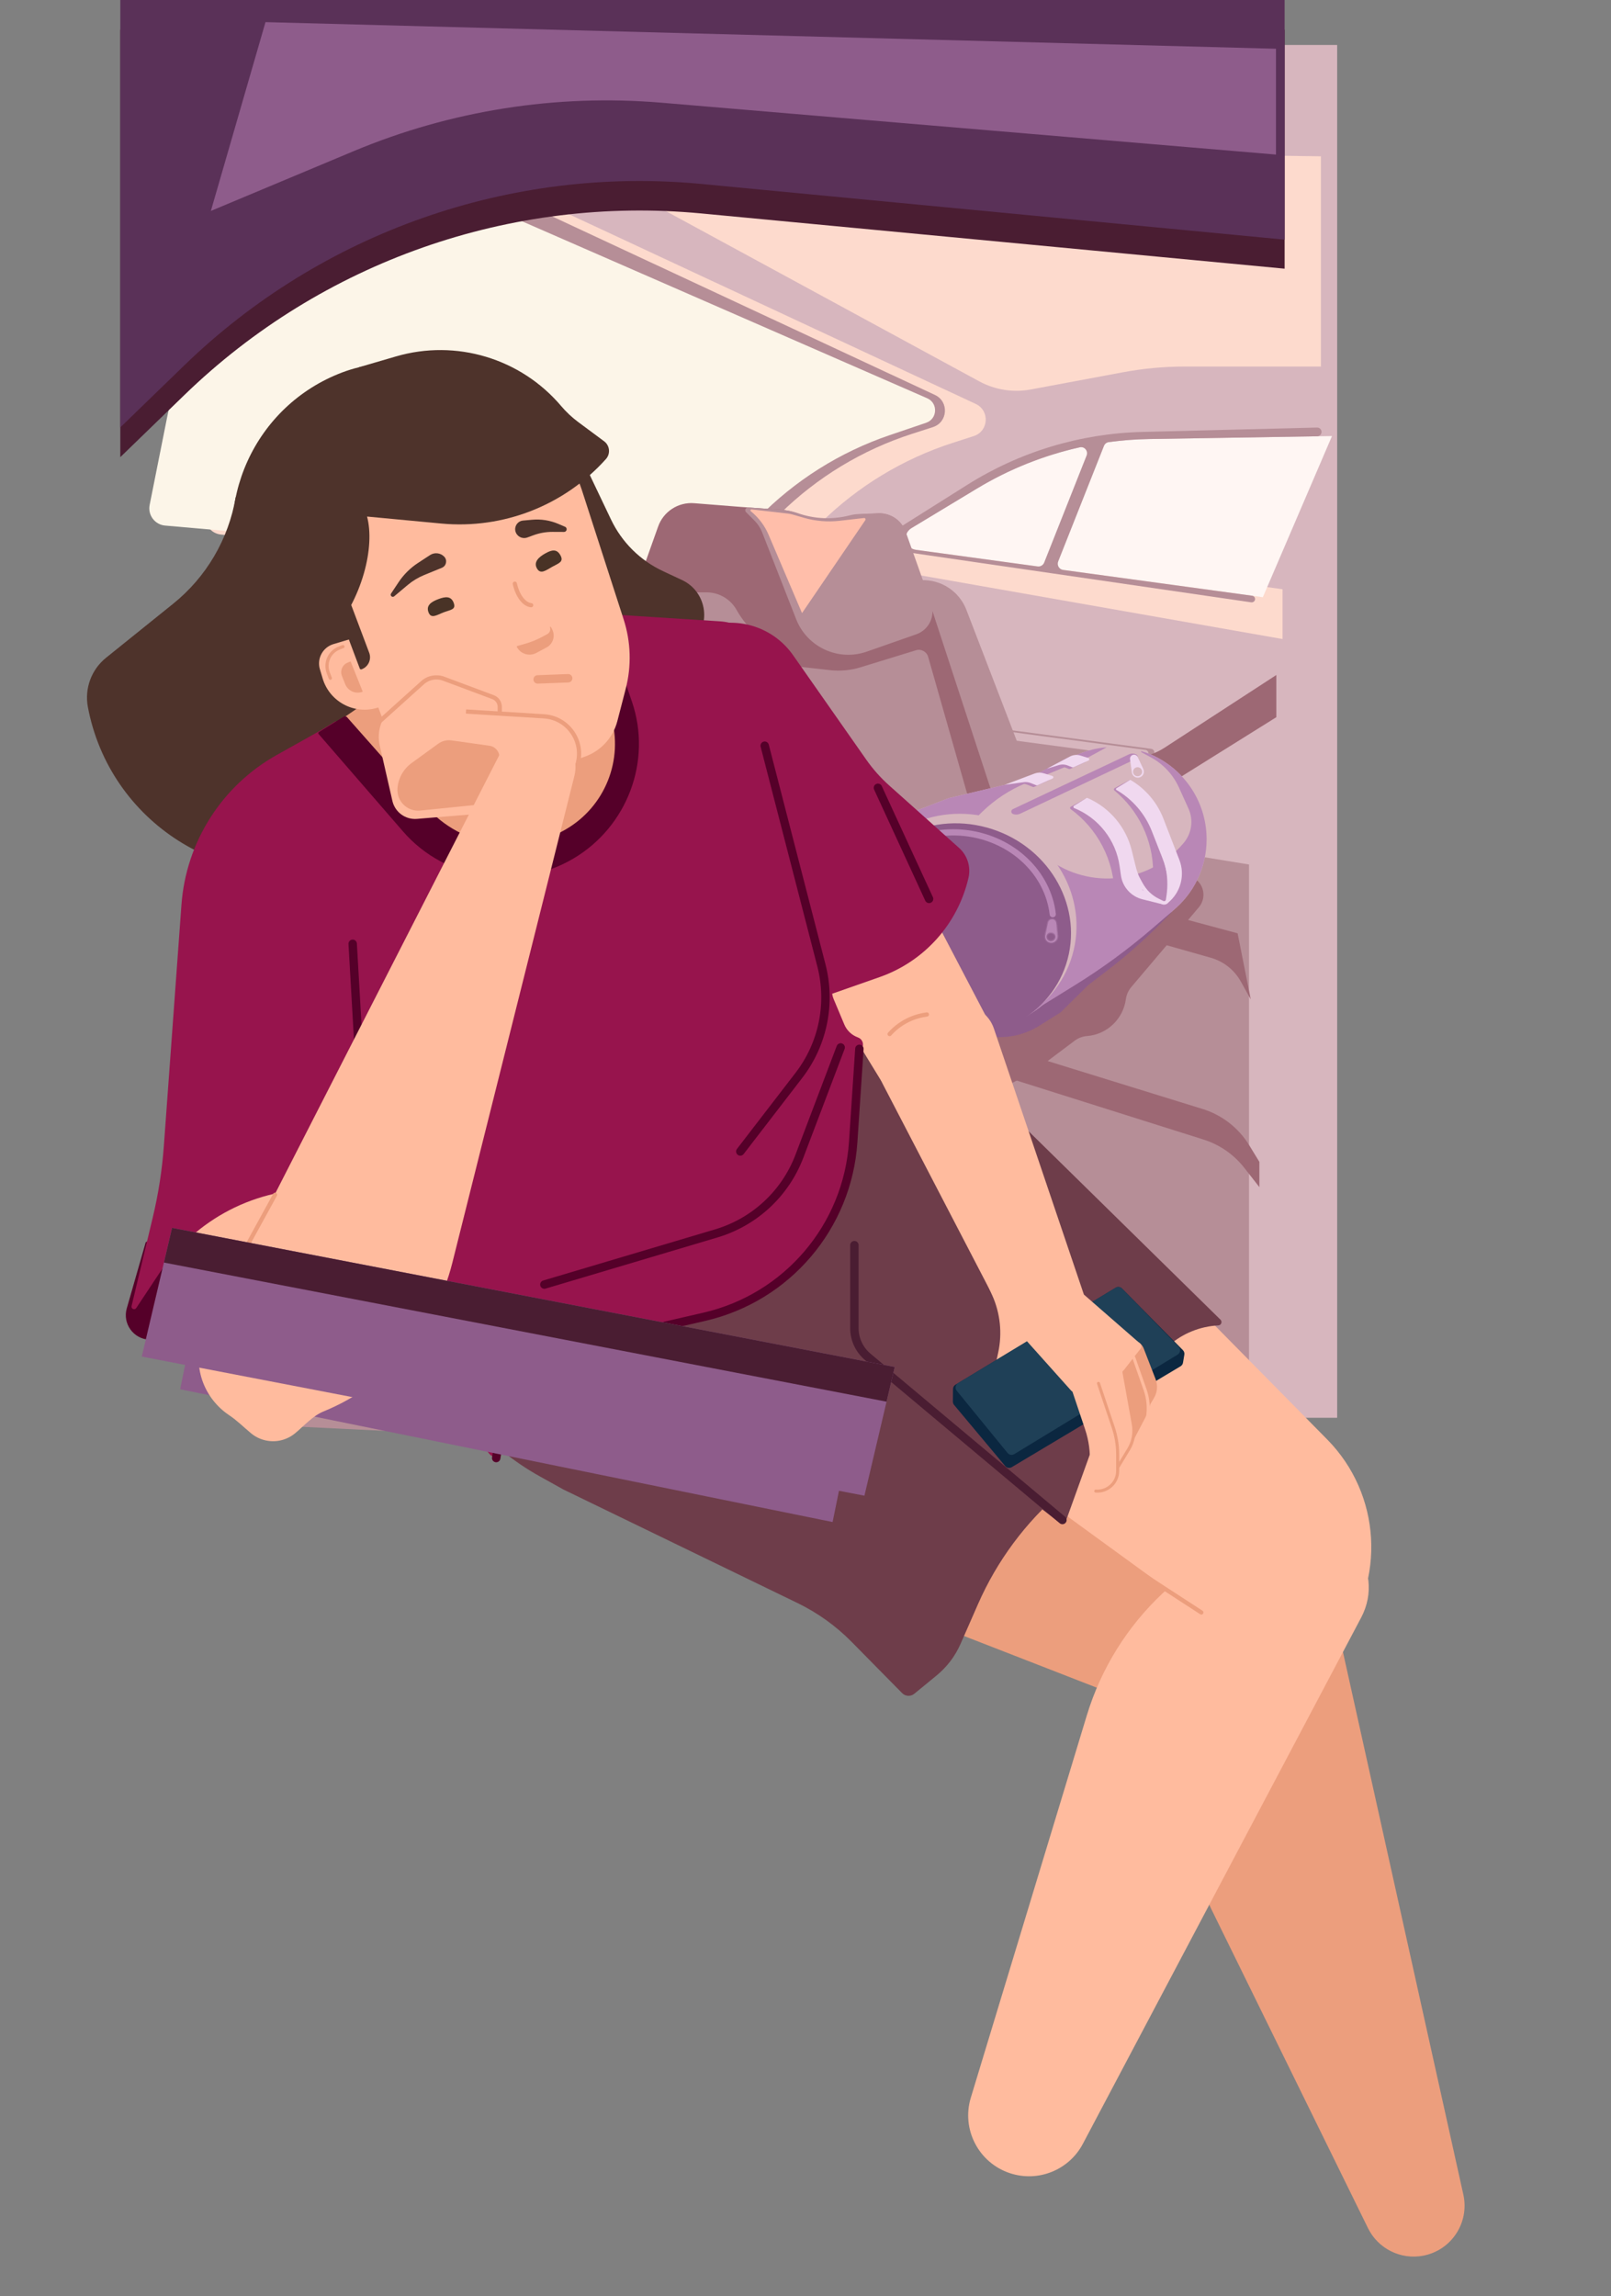 <?xml version="1.0" encoding="utf-8"?>
<svg xmlns="http://www.w3.org/2000/svg" fill="none" height="100%" overflow="visible" preserveAspectRatio="none" style="display: block;" viewBox="0 0 426 607" width="100%">
<rect x="0" y="0" width="426" height="607" fill="#808080" stroke="none"/>
<g id="Group 1010107089">
<g id="Group 1010107088">
<g id="Group 1010107092">
<rect fill="#D7B6BE" height="362.919" id="Rectangle 40479" width="291.066" x="62.524" y="11.885"/>
<path d="M258.933 100.806L144.342 38.577L349.295 41.32V96.9H313.305C307.814 96.9 302.334 97.407 296.936 98.415L272.583 102.96C267.921 103.83 263.101 103.069 258.933 100.806Z" fill="#FDDACD" id="Vector 3600"/>
<rect fill="#B68E97" height="13.586" id="Rectangle 40472" rx="0.914" transform="rotate(7.585 263.142 192.467)" width="42.599" x="263.142" y="192.467"/>
<rect fill="#D7B6BE" height="2.105" id="Rectangle 40473" rx="0.914" transform="rotate(7.585 263.689 193.015)" width="40.49" x="263.689" y="193.015"/>
<path d="M295.37 200.213L289.658 199.233C286.031 198.611 282.42 200.411 280.733 203.681C279.92 205.258 280.88 207.169 282.63 207.459L296.795 209.802C301.054 210.506 305.423 209.633 309.085 207.346L337.501 189.595V178.442L308.037 197.602C304.294 200.036 299.771 200.968 295.37 200.213Z" fill="#9D6874" id="Vector 3597"/>
<path d="M339.147 168.935L235.665 150.743V141.327L339.147 155.771V168.935Z" fill="#FDDACD" id="Vector 3591"/>
<path d="M258.344 129.15L241.01 139.613C238.5 141.128 239.291 144.957 242.196 145.353L333.938 157.875L352.221 115.275L303.909 116.063C287.832 116.326 272.111 120.841 258.344 129.15Z" fill="#FFF6F3" id="Vector 3592"/>
<path d="M349.379 114.609C349.207 115.042 348.792 115.328 348.327 115.336L303.909 116.06C300.323 116.119 296.755 116.391 293.222 116.868C292.638 116.946 292.146 117.337 291.929 117.885L279.823 148.427C279.429 149.42 280.072 150.519 281.13 150.664L331.118 157.487C331.686 157.565 332.03 158.154 331.818 158.686V158.686C331.667 159.065 331.276 159.291 330.872 159.233L278.567 151.619C278.562 151.618 278.557 151.621 278.556 151.626V151.626C278.554 151.632 278.547 151.635 278.542 151.632L278.483 151.609C278.477 151.606 278.472 151.605 278.466 151.604L240.118 146.023C236.587 145.509 235.606 140.876 238.625 138.974L255.786 128.166C269.661 119.427 285.64 114.597 302.032 114.186L348.279 113.029C349.106 113.008 349.686 113.84 349.379 114.609V114.609ZM287.326 120.427C287.804 119.221 286.765 117.968 285.499 118.252C275.958 120.388 266.783 124.053 258.344 129.147L241.01 139.609C238.5 141.124 239.291 144.954 242.195 145.35L274.361 149.741C275.111 149.843 275.834 149.42 276.113 148.716L287.326 120.427Z" fill="#B68E97" id="Union"/>
<g id="Group 1010107075">
<path d="M258.022 106.787L126.933 45.66C121.391 43.076 114.904 43.562 109.81 46.944L97.013 55.437C77.393 68.459 63.772 88.764 59.167 111.858L54.378 135.867C53.846 138.536 55.749 141.076 58.461 141.315L199.008 153.665C200.341 153.782 201.657 153.309 202.611 152.372L217.076 138.165C226.894 128.521 238.826 121.3 251.924 117.076L257.493 115.28C261.447 114.005 261.787 108.543 258.022 106.787Z" fill="#FDDACD" id="Vector 3587"/>
<path d="M247.236 104.41L116.147 43.283C110.605 40.699 104.118 41.185 99.023 44.567L86.227 53.06C66.607 66.082 52.986 86.388 48.38 109.481L43.592 133.491C43.06 136.16 44.963 138.7 47.675 138.938L188.222 151.288C189.555 151.405 190.871 150.933 191.825 149.996L206.29 135.788C216.108 126.144 228.04 118.923 241.138 114.699L246.707 112.903C250.661 111.628 251.001 106.166 247.236 104.41Z" fill="#B68E97" id="Vector 3586"/>
<path d="M245.181 105.284L108.977 45.806C103.599 43.458 97.404 43.953 92.467 47.124L83.163 53.1C62.963 66.075 48.902 86.701 44.206 110.246L39.57 133.49C39.038 136.159 40.941 138.699 43.653 138.937L184.141 151.282C185.507 151.402 186.855 150.902 187.813 149.92L200.381 137.035C210.114 127.055 222.067 119.516 235.266 115.032L244.908 111.757C247.913 110.736 248.089 106.554 245.181 105.284Z" fill="#FCF5E8" id="Vector 3588"/>
</g>
<path d="M243.628 153.376L72.307 160.16L75.78 376.997L330.28 389.338V228.538L278.174 220.037L255.545 161.218C253.661 156.322 248.869 153.169 243.628 153.376Z" fill="#B68E97" id="Vector 3594"/>
<path d="M318.002 293.168L235.849 267.755L230.09 273.423L318.258 301.252C322.517 302.596 326.269 305.198 329.021 308.714L333.023 313.828V307.155L330.341 302.766C327.534 298.172 323.146 294.759 318.002 293.168Z" fill="#9D6874" id="Vector 3596"/>
<path d="M219.485 177.16L211.35 176.249L205.408 169.301L244.716 155.863L267.743 226.214C267.83 226.478 268.168 226.553 268.358 226.35L277.169 216.929L278.266 220.128L270.099 230.316C269.768 230.728 269.97 231.343 270.479 231.48L327.264 246.73L330.738 264.19L328.093 259.448C326.392 256.397 323.548 254.148 320.187 253.195L265.49 237.685C265.085 237.57 264.65 237.697 264.37 238.012L219.943 288.05L214.458 280.188L257.491 237.812C260.492 234.856 261.641 230.498 260.486 226.447L245.433 173.642C245.039 172.263 243.59 171.476 242.219 171.897L227.557 176.404C224.946 177.206 222.199 177.463 219.485 177.16Z" fill="#9D6874" id="Vector 3595"/>
<g id="Group 1010107087">
<g id="Group 1010107084">
<path d="M316.676 232.858L314.098 230.355L229.578 265.948C228.739 266.301 227.984 266.828 227.362 267.493L226.37 268.556C221.717 273.536 222.143 281.388 227.307 285.836C233.231 290.939 241.104 293.168 248.824 291.928L251.117 291.56C260.455 290.06 269.287 286.307 276.847 280.626L284.178 275.118C285.129 274.403 286.264 273.975 287.45 273.883C292.719 273.476 296.996 269.401 297.711 264.165C297.873 262.98 298.371 261.856 299.144 260.943L317.016 239.839C318.756 237.785 318.608 234.733 316.676 232.858Z" fill="#9D6874" id="Vector 3618"/>
<path d="M309.517 239.817L307.459 238.229L224.403 247.201L225.751 255.569C227.326 265.352 235.519 272.707 245.415 273.223L263.304 274.155C267.36 274.366 271.381 273.322 274.822 271.164L280.43 267.647L287.837 260.35L292.325 256.93C298.524 252.206 304.325 246.98 309.669 241.306C310.054 240.858 309.985 240.178 309.517 239.817Z" fill="#8E5C8B" id="Vector 3619"/>
<g id="Group 1010107082">
<g id="Group 1010107079">
<g id="Group 1010107078">
<path d="M294.658 197.462C308.138 197.462 319.065 208.39 319.065 221.87C319.065 229.539 315.527 236.38 309.996 240.854L310.016 240.884L309.276 241.416C309.07 241.571 308.861 241.721 308.649 241.869L275.912 265.502C270.411 270.108 263.26 272.893 255.441 272.894C238.074 272.894 223.994 259.159 223.994 242.217C223.994 230.258 231.009 219.898 241.244 214.838L241.181 214.739L243.024 214.025C243.583 213.791 244.149 213.571 244.724 213.368L250.87 210.991L270.159 206.42L283.506 200.112L283.525 200.143C286.863 198.429 290.648 197.462 294.658 197.462Z" fill="#D7B6BE" id="Union_2"/>
<path d="M287.619 200.295L271.29 207.022C266.98 208.798 263.049 211.381 259.709 214.633L257.818 216.475L236.496 217.886C237.992 216.754 239.593 215.753 241.282 214.9L241.179 214.739L250.869 210.991L270.158 206.42L283.504 200.112L283.524 200.143C286.299 198.718 289.383 197.812 292.649 197.546L287.619 200.295Z" fill="#B987B6" id="Intersect"/>
<path d="M301.892 198.606L303.568 199.14C312.641 202.7 319.065 211.535 319.065 221.87C319.065 229.538 315.528 236.378 309.998 240.853L310.015 240.883L304.696 245.457C298.258 250.993 291.397 256.016 284.176 260.482L275.48 265.859C271.093 269.402 265.703 271.804 259.787 272.602L263.576 216.841L276.969 226.932C288.166 235.368 304.007 233.562 313.019 222.823C315.15 220.285 315.634 216.749 314.265 213.731L311.749 208.181C310.209 204.784 307.6 201.985 304.321 200.208L301.793 198.839C301.657 198.765 301.745 198.559 301.892 198.606Z" fill="#B987B6" id="Intersect_2"/>
<ellipse cx="254.564" cy="244.071" fill="#D7B6BE" id="Ellipse 6392" rx="30.203" ry="28.822" transform="rotate(16.428 254.564 244.071)"/>
<path d="M281.902 254.936C277.116 269.589 260.623 277.347 245.066 272.264C229.509 267.182 220.778 251.183 225.565 236.531C230.352 221.878 246.844 214.12 262.401 219.203C277.958 224.285 286.689 240.284 281.902 254.936Z" fill="#8E5C8B" id="Ellipse 6393"/>
<path d="M228.716 234.327C230.859 229.488 234.735 225.483 239.724 222.948C244.713 220.413 250.528 219.495 256.243 220.341C261.958 221.187 267.243 223.747 271.255 227.614C275.268 231.481 277.777 236.432 278.382 241.677" id="Ellipse 6394" stroke="#B987B6" stroke-linecap="round" stroke-width="1.645"/>
<path d="M267.861 215.186C267.291 214.966 267.263 214.17 267.815 213.909L298.525 199.419C299.168 199.115 299.919 199.144 300.537 199.495V199.495C300.961 199.735 300.938 200.353 300.498 200.561L269.755 215.117C269.16 215.399 268.476 215.424 267.861 215.186V215.186Z" fill="#B987B6" id="Rectangle 40475"/>
</g>
</g>
<path d="M286.925 211.22C287.043 211.156 287.189 211.162 287.301 211.237C294.509 216.113 299.25 224.363 299.25 233.721C299.25 243.108 294.481 251.381 287.234 256.251L281.545 260.729C281.503 260.762 281.441 260.75 281.415 260.703C281.392 260.662 281.404 260.61 281.444 260.585C289.401 255.598 294.693 246.754 294.693 236.671C294.693 227.312 290.132 219.019 283.114 213.889C282.895 213.728 282.914 213.391 283.153 213.262L286.925 211.22ZM298.561 206.28C298.688 206.212 298.843 206.224 298.957 206.312C305.363 211.273 309.488 219.039 309.488 227.769C309.488 237.156 304.719 245.428 297.472 250.298L291.782 254.777C291.741 254.81 291.68 254.798 291.654 254.752C291.631 254.712 291.644 254.66 291.683 254.636C299.641 249.649 304.933 240.804 304.933 230.721C304.933 221.963 300.941 214.138 294.679 208.965C294.476 208.798 294.504 208.478 294.735 208.353L298.561 206.28Z" fill="#B987B6" id="Subtract"/>
<path d="M287.294 210.985L283.998 213.008C283.757 213.155 283.787 213.515 284.049 213.621C290.504 216.235 295.081 222.088 296.061 228.983L296.411 231.444C296.845 234.496 299.084 236.982 302.076 237.73L307.732 239.144L307.324 238.882C303.83 236.644 301.328 233.15 300.334 229.12L299.274 224.822C297.749 218.637 293.431 213.515 287.594 210.964C287.496 210.922 287.384 210.93 287.294 210.985Z" fill="#F0D8EF" id="Vector 3612"/>
<path d="M304.807 234.952L301.973 235.214L308.372 238.779L311.115 235.214L310.658 231.283L308.459 233.321C307.454 234.252 306.17 234.825 304.807 234.952Z" fill="#B987B6" id="Vector 3615"/>
<g id="Group 1010107081">
<path d="M298.754 206.21L295.208 208.386C295.043 208.487 295.046 208.729 295.214 208.826C299.472 211.291 302.77 215.125 304.572 219.703L307.349 226.76C308.8 230.449 309.321 234.439 308.864 238.377L308.828 238.686C312.205 235.964 313.433 231.37 311.867 227.326L307.638 216.404C305.981 212.126 302.929 208.534 298.976 206.208C298.907 206.168 298.822 206.169 298.754 206.21Z" fill="#F0D8EF" id="Vector 3613"/>
<path d="M300.966 232.286L301.786 233.767C302.8 235.6 304.351 237.077 306.231 238.001L307.438 238.594C307.991 238.866 308.65 238.523 308.744 237.913L308.89 236.973C309.332 234.121 309.192 231.21 308.479 228.414L308.371 227.989" id="Vector 3614" stroke="#F0D8EF" stroke-linecap="round" stroke-width="0.914"/>
</g>
<path d="M272.665 204.931C273.424 204.643 274.257 204.617 275.033 204.855L277.37 205.573C277.693 205.672 277.72 206.118 277.412 206.256L273.43 208.043C273.339 208.083 273.236 208.085 273.145 208.049L271.633 207.447C271.044 207.213 270.405 207.136 269.777 207.223L264.77 207.918L272.665 204.931ZM282.005 200.443C282.862 199.99 283.864 199.894 284.791 200.179L286.877 200.82C287.199 200.92 287.226 201.365 286.919 201.503L282.936 203.29C282.845 203.33 282.743 203.332 282.651 203.296L281.438 202.813C280.663 202.505 279.807 202.471 279.011 202.716L275.922 203.665L282.005 200.443Z" fill="#B987B6" id="Union_3"/>
<path d="M299.58 199.554C300.088 199.405 300.628 199.649 300.852 200.129L302.333 203.302C302.748 204.191 302.275 205.241 301.334 205.518C300.393 205.795 299.425 205.168 299.293 204.196L298.821 200.725C298.75 200.201 299.073 199.703 299.58 199.554ZM300.475 202.867C299.843 203.053 299.481 203.717 299.667 204.349C299.853 204.981 300.516 205.343 301.148 205.157C301.781 204.971 302.143 204.308 301.957 203.676C301.771 203.044 301.107 202.682 300.475 202.867Z" fill="#F0D8EF" id="Subtract_2"/>
<g id="Subtract_3">
<mask fill="white" id="path-31-inside-1_0_33725">
<path d="M278.278 243.03C278.806 243.063 279.231 243.476 279.278 244.003L279.589 247.492C279.676 248.469 278.872 249.294 277.893 249.234C276.913 249.173 276.218 248.254 276.425 247.295L277.165 243.872C277.276 243.355 277.75 242.997 278.278 243.03ZM277.989 246.448C277.331 246.407 276.765 246.907 276.724 247.565C276.683 248.223 277.183 248.79 277.841 248.83C278.499 248.871 279.065 248.371 279.106 247.713C279.147 247.055 278.647 246.489 277.989 246.448Z"/>
</mask>
<path d="M278.278 243.03C278.806 243.063 279.231 243.476 279.278 244.003L279.589 247.492C279.676 248.469 278.872 249.294 277.893 249.234C276.913 249.173 276.218 248.254 276.425 247.295L277.165 243.872C277.276 243.355 277.75 242.997 278.278 243.03ZM277.989 246.448C277.331 246.407 276.765 246.907 276.724 247.565C276.683 248.223 277.183 248.79 277.841 248.83C278.499 248.871 279.065 248.371 279.106 247.713C279.147 247.055 278.647 246.489 277.989 246.448Z" fill="#B987B6"/>
<path d="M278.278 243.03L278.297 242.726L278.296 242.726L278.278 243.03ZM279.278 244.003L278.974 244.03L278.974 244.03L279.278 244.003ZM279.589 247.492L279.892 247.465L279.892 247.465L279.589 247.492ZM277.893 249.234L277.874 249.538L277.874 249.538L277.893 249.234ZM276.425 247.295L276.127 247.231L276.127 247.231L276.425 247.295ZM277.165 243.872L277.463 243.936L277.463 243.936L277.165 243.872ZM277.989 246.448L278.008 246.144L278.008 246.144L277.989 246.448ZM276.724 247.565L276.42 247.546L276.42 247.547L276.724 247.565ZM277.841 248.83L277.822 249.134L277.822 249.134L277.841 248.83ZM279.106 247.713L279.41 247.732L279.41 247.732L279.106 247.713ZM278.278 243.03L278.259 243.334C278.637 243.357 278.941 243.653 278.974 244.03L279.278 244.003L279.581 243.976C279.521 243.299 278.975 242.768 278.297 242.726L278.278 243.03ZM279.278 244.003L278.974 244.03L279.285 247.519L279.589 247.492L279.892 247.465L279.581 243.976L279.278 244.003ZM279.589 247.492L279.285 247.519C279.356 248.31 278.705 248.979 277.911 248.93L277.893 249.234L277.874 249.538C279.039 249.61 279.996 248.628 279.892 247.465L279.589 247.492ZM277.893 249.234L277.911 248.93C277.118 248.88 276.555 248.136 276.723 247.36L276.425 247.295L276.127 247.231C275.88 248.372 276.708 249.465 277.874 249.538L277.893 249.234ZM276.425 247.295L276.723 247.36L277.463 243.936L277.165 243.872L276.867 243.807L276.127 247.231L276.425 247.295ZM277.165 243.872L277.463 243.936C277.542 243.566 277.881 243.311 278.259 243.334L278.278 243.03L278.296 242.726C277.618 242.684 277.011 243.143 276.867 243.807L277.165 243.872ZM277.989 246.448L278.008 246.144C277.182 246.093 276.471 246.721 276.42 247.546L276.724 247.565L277.028 247.584C277.059 247.094 277.48 246.722 277.97 246.752L277.989 246.448ZM276.724 247.565L276.42 247.547C276.369 248.372 276.997 249.083 277.822 249.134L277.841 248.83L277.86 248.526C277.37 248.496 276.998 248.074 277.028 247.584L276.724 247.565ZM277.841 248.83L277.822 249.134C278.648 249.186 279.359 248.558 279.41 247.732L279.106 247.713L278.802 247.694C278.772 248.184 278.35 248.557 277.86 248.526L277.841 248.83ZM279.106 247.713L279.41 247.732C279.462 246.906 278.834 246.195 278.008 246.144L277.989 246.448L277.97 246.752C278.46 246.783 278.833 247.204 278.802 247.694L279.106 247.713Z" fill="#B987B6" mask="url(#path-31-inside-1_0_33725)"/>
</g>
<path d="M273.578 204.485C274.337 204.198 275.17 204.172 275.945 204.41L278.282 205.128C278.605 205.227 278.632 205.672 278.324 205.81L274.342 207.598C274.252 207.638 274.149 207.64 274.057 207.603L272.545 207.002C271.956 206.768 271.317 206.69 270.689 206.777L265.682 207.473L273.578 204.485ZM282.917 199.998C283.774 199.544 284.776 199.449 285.703 199.733L287.789 200.375C288.111 200.474 288.139 200.919 287.831 201.058L283.848 202.845C283.758 202.885 283.655 202.887 283.563 202.851L282.35 202.368C281.575 202.06 280.719 202.026 279.923 202.27L276.834 203.22L282.917 199.998Z" fill="#F0D8EF" id="Union_4"/>
</g>
</g>
</g>
<path d="M48.767 104.416L31.81 120.851V7.861H339.696V71.029L185.442 56.425C135.056 51.654 85.109 69.192 48.767 104.416Z" fill="#4A1D32" id="Vector 3584"/>
<path d="M48.708 96.611L31.81 112.989V0H339.696V63.351L185.517 48.633C135.088 43.819 85.084 61.355 48.708 96.611Z" fill="#5A3158" id="Vector 3585"/>
<path d="M93.549 39.947L55.76 55.763L70.204 5.851L337.411 12.89V40.863L174.868 27.148C147.127 24.807 119.23 29.198 93.549 39.947Z" fill="#8E5C8B" id="Vector 3601"/>
<path d="M174.031 139.193L167.835 156.594H186.844C190.124 156.594 193.149 158.36 194.761 161.216C199.106 168.912 207.126 173.808 215.957 174.156L220.747 174.345C223.541 174.455 226.332 174.075 228.995 173.222L242.174 169C245.58 167.909 247.431 164.238 246.282 160.851L239.447 140.697C238.399 137.607 235.43 135.584 232.171 135.741L227.414 135.969C226.639 136.006 225.87 136.113 225.114 136.286L223.539 136.649C219.347 137.613 214.964 137.303 210.95 135.759C209.517 135.208 208.011 134.873 206.481 134.763L195.991 134.014L183.554 133.026C179.35 132.692 175.445 135.221 174.031 139.193Z" fill="#9D6874" id="Vector 3588_2"/>
<path d="M246.217 159.493L239.478 140.542C238.406 137.528 235.5 135.561 232.304 135.684L227.115 135.886C226.296 135.917 225.478 136.038 224.685 136.243C220.184 137.406 215.406 137.215 211.019 135.677C209.6 135.18 208.12 134.874 206.62 134.769L197.852 134.151C197.177 134.104 196.805 134.919 197.284 135.398L199.458 137.572C200.367 138.481 201.078 139.568 201.547 140.764L210.528 163.686C213.435 171.105 221.691 174.894 229.211 172.261L242.303 167.677C245.65 166.505 247.405 162.834 246.217 159.493Z" fill="#B68E97" id="Vector 3590"/>
<path d="M208.365 135.774L198.728 134.668C198.464 134.637 198.324 134.971 198.53 135.138C200.585 136.802 202.203 138.943 203.241 141.374L212.081 162.079L228.818 137.508C228.994 137.25 228.785 136.904 228.475 136.939L221.991 137.676C218.829 138.035 215.626 137.765 212.568 136.882L209.561 136.013C209.17 135.9 208.77 135.82 208.365 135.774Z" fill="#FFBEAA" id="Vector 3599"/>
</g>
<g id="Group 1010107073">
<path d="M105.924 254.739L190.449 209.964L234.324 292.791L149.799 337.565L105.924 254.739Z" fill="#FFBB9E" id="Vector"/>
<path d="M224.94 265.371C207.686 260.484 189.42 260.43 172.136 265.216L164.318 267.381C127.622 277.543 105.94 315.345 115.696 352.15V352.15C124.26 384.461 164.507 395.504 188.361 372.088L239.4 321.988C257.907 303.821 249.892 272.439 224.94 265.371V265.371Z" fill="#FFBB9E" id="Rectangle 40399"/>
<path d="M349.769 412.617C347.094 400.565 331.093 397.925 324.688 408.479V408.479C306.909 437.776 305.293 474.116 320.403 504.875L361.736 589.02C364.402 594.447 370.359 597.431 376.301 596.315V596.315C383.778 594.912 388.607 587.596 386.959 580.169L349.769 412.617Z" fill="#EC9E7D" id="Rectangle 40461"/>
<path d="M177.367 402.306C145.377 389.856 127.984 355.23 137.096 322.134V322.134C140.477 309.85 154.588 304.115 165.581 310.555L327.264 405.282C338.914 412.108 343.387 426.725 337.55 438.901V438.901C331.683 451.142 317.376 456.796 304.726 451.872L177.367 402.306Z" fill="#EC9E7D" id="Rectangle 40458"/>
<path d="M142.73 390.283C114.298 374.468 101.198 340.618 111.577 309.784V309.784C115.683 297.585 130.261 292.623 140.957 299.784L280.644 393.301C280.995 393.535 281.024 394.039 280.704 394.313V394.313C271.189 402.442 263.636 412.617 258.608 424.077L254.014 434.549C252.588 437.8 250.413 440.669 247.668 442.92L241.769 447.759C240.814 448.542 239.418 448.469 238.551 447.588L225.195 434.038C221.041 429.823 216.196 426.35 210.871 423.768L148.995 393.768L142.73 390.283Z" fill="#6E3D4A" id="Rectangle 40460"/>
<path d="M233.442 365.35C205.621 345.113 197.803 307.01 215.405 277.452V277.452C221.862 266.61 236.823 264.796 245.684 273.781L350.951 380.527C365.21 394.986 366.557 417.771 354.1 433.809V433.809C348.759 440.685 338.924 442.078 331.884 436.957L233.442 365.35Z" fill="#FFBB9E" id="Rectangle 40394"/>
<path d="M359.933 427.623C366.745 414.745 355.233 399.835 341.05 403.166V403.166C315.461 409.177 295.009 428.361 287.376 453.515L256.714 554.545C254.18 562.894 258.762 571.741 267.042 574.491V574.491C274.503 576.968 282.662 573.692 286.339 566.743L359.933 427.623Z" fill="#FFBB9E" id="Rectangle 40395"/>
<path d="M184.334 329.628L210.537 285.627C219.514 270.553 240.239 267.871 252.757 280.162L322.736 348.87C323.286 349.41 322.931 350.345 322.161 350.384V350.384C317.355 350.626 312.77 352.478 309.143 355.642L306.03 358.358C297.978 365.381 291.852 374.343 288.232 384.396L282.165 401.237C281.774 402.324 280.438 402.717 279.521 402.014L222.037 358.004L184.334 329.628Z" fill="#6E3D4A" id="Rectangle 40459"/>
<path d="M317.667 426.266L300.833 415.326" id="Vector 3568" stroke="#EC9E7D" stroke-linecap="round" stroke-width="1.112"/>
<path d="M181.753 201.914C174.964 190.812 180.733 176.301 193.292 172.891V172.891C202.132 170.491 211.451 174.56 215.7 182.674L261.945 270.991L248.084 299.711C246.843 302.283 243.248 302.462 241.758 300.025L181.753 201.914Z" fill="#FFBB9E" id="Rectangle 40400"/>
<path d="M28.04 173.888C24.162 177.009 22.316 182.011 23.237 186.903V186.903C28.975 217.372 59.271 236.648 89.301 228.938L122.734 220.353L182.558 170.38C188.28 165.599 187.096 156.493 180.341 153.335L175.323 150.99C169.296 148.173 164.436 143.35 161.574 137.345L148.444 109.798L62.322 131.438V131.438C60.436 142.531 54.554 152.551 45.787 159.606L28.04 173.888Z" fill="#4E332B" id="Vector_2"/>
<rect fill="#4E332B" height="96.321" id="Rectangle 40457" rx="44.958" transform="rotate(-20.634 48.461 114.284)" width="89.915" x="48.461" y="114.284"/>
<g id="Group">
<path d="M181.093 204.134C168.604 208.975 162.406 223.021 167.247 235.51C172.089 248 186.134 254.198 198.623 249.357C211.112 244.516 217.31 230.47 212.469 217.981C207.627 205.491 193.582 199.293 181.093 204.134Z" fill="#D9D9D9" id="Vector_3" opacity="0.5" stroke="#97144D" stroke-width="1.202"/>
<path d="M140.238 223.799C127.749 228.641 121.551 242.686 126.393 255.175C131.234 267.665 145.28 273.863 157.769 269.022C170.258 264.181 176.455 250.135 171.614 237.646C166.773 225.156 152.728 218.958 140.238 223.799Z" fill="#D9D9D9" id="Vector_4" opacity="0.5" stroke="#97144D" stroke-width="1.202"/>
</g>
<circle cx="5.141" cy="5.141" fill="#D9D9D9" id="Ellipse 6006" r="4.54" stroke="#97144D" stroke-width="1.202" transform="matrix(0.238 -0.971 -0.971 -0.238 225.727 224.375)"/>
<path d="M75.432 229.05C69.002 217.118 72.601 202.259 83.777 194.591L124.9 166.377C129.705 163.081 135.46 161.458 141.279 161.759L179.675 163.746C192.283 164.399 202.684 173.846 204.543 186.333L212.53 239.998C215.875 262.475 203.338 284.305 182.238 292.744V292.744C148.263 306.331 109.499 292.267 92.14 260.055L75.432 229.05Z" fill="#EC9E7D" id="Vector_5"/>
<path d="M225.929 329.166V351.117C225.929 354.047 227.227 356.827 229.473 358.709L280.94 401.826" id="Vector 3560" stroke="#4A1D32" stroke-linecap="round" stroke-width="2.227"/>
<path d="M33.52 345.884L38.538 328.395L61.077 315.943L65.71 341.779L45.509 352.759C43.651 353.769 41.553 354.249 39.441 354.148C35.264 353.948 32.367 349.904 33.52 345.884Z" fill="#550029" id="Vector 3561"/>
<path d="M35.781 345.127L40.446 328.867L61.401 317.291L65.708 341.311L46.927 351.519C45.2 352.457 43.249 352.904 41.286 352.81C37.403 352.624 34.709 348.864 35.781 345.127Z" fill="#550029" id="Vector 3562"/>
<path d="M102.239 238.931C103.049 227.241 95.398 216.639 84.048 213.725V213.725C68.996 209.86 54.236 220.929 53.731 236.462L50.067 349.177C49.586 363.969 63.637 374.952 77.875 370.914L78.612 370.705C87.479 368.191 93.816 360.385 94.453 351.19L102.239 238.931Z" fill="#FFBB9E" id="Rectangle 40398"/>
<path d="M87.626 191.498L73.163 199.597C58.652 207.724 49.193 222.594 47.982 239.18L43.328 302.951C42.865 309.297 41.888 315.595 40.408 321.784L34.795 345.248C34.618 345.99 35.607 346.42 36.029 345.784L42.199 336.487C51.668 322.22 67.838 313.86 84.953 314.383L98.488 314.796C98.899 314.809 99.227 314.459 99.189 314.05L87.626 191.498Z" fill="#97144D" id="Rectangle 40401"/>
<path d="M68.231 222.876C65.835 212.742 70.176 202.211 79.017 196.71L88.484 190.819C88.781 190.634 89.168 190.703 89.383 190.978L108.378 215.274C118.52 228.245 136.805 231.493 150.792 222.807V222.807C162.079 215.798 167.052 201.939 162.796 189.354L153.678 162.388C153.6 162.158 153.781 161.923 154.023 161.938L190.322 164.249C197.37 164.698 203.205 169.892 204.467 176.841L220.101 262.979C220.168 263.353 220.277 263.719 220.424 264.07L223.263 270.84C223.932 272.436 225.244 273.677 226.875 274.257V274.257C227.726 274.56 228.267 275.396 228.195 276.296L226.095 302.457C224.319 324.576 208.414 342.993 186.79 347.971L158.35 354.519C144.31 357.751 133.801 369.434 132.068 383.736V383.736C131.919 384.967 130.381 385.438 129.568 384.502L111.524 363.735C102.513 353.364 96.154 340.961 92.993 327.59L68.231 222.876Z" fill="#97144D" id="Vector_6"/>
<path d="M91.765 189.591L112.732 213.295C122.033 223.811 137.461 226.306 149.603 219.258C160.016 213.214 164.953 200.838 161.559 189.286L153.528 161.957C153.521 161.931 153.54 161.906 153.567 161.906C156.856 161.906 159.78 163.998 160.841 167.111L167.122 185.54C172.455 201.191 165.865 218.558 151.626 226.963C136.867 235.675 117.775 232.722 106.55 219.77L84.25 194.04C84.112 193.881 84.149 193.636 84.328 193.526L90.894 189.463C91.177 189.288 91.544 189.342 91.765 189.591Z" fill="#550029" id="Vector_7"/>
<path d="M131.211 385.446V385.446C133.468 370.046 144.94 357.608 160.107 354.116L186.257 348.096C208.135 343.059 224.127 324.28 225.613 301.879L227.247 277.264" id="Vector_8" stroke="#550029" stroke-linecap="round" stroke-width="2.227"/>
<path d="M93.261 249.499L96.772 310.845" id="Vector 3566" stroke="#550029" stroke-linecap="round" stroke-width="2.227"/>
<g id="Group 1010106989">
<g id="Group 1010106592">
<path d="M95.016 173.706C86.02 149.815 98.095 123.154 121.986 114.157V114.157C135.045 109.24 149.563 116.237 153.853 129.514L164.909 163.737C166.833 169.69 167.021 176.068 165.451 182.124L163.24 190.654C162.134 194.921 159.021 198.385 154.895 199.938L154.503 200.086C151.583 201.186 148.457 201.626 145.347 201.377L112.698 198.761C107.507 198.345 103.023 194.97 101.188 190.097L95.016 173.706Z" fill="#FFBB9E" id="Rectangle 40460_2"/>
<path d="M144.543 171.148L141.829 172.607C139.981 173.601 137.678 172.909 136.685 171.062C136.624 170.949 136.683 170.81 136.806 170.775L138.918 170.169C140.473 169.724 141.975 169.112 143.4 168.346L144.721 167.636C145.361 167.291 145.664 166.539 145.442 165.847C145.396 165.701 145.6 165.614 145.673 165.749L145.989 166.336C146.918 168.064 146.271 170.218 144.543 171.148Z" fill="#EC9E7D" id="Vector 3553"/>
<path d="M140.455 159.993C138.595 159.816 136.846 157.509 136.135 154.301" id="Vector 3554" stroke="#EC9E7D" stroke-linecap="round" stroke-width="1.112"/>
<path d="M142.167 179.607L150.241 179.303" id="Vector 3555" stroke="#EC9E7D" stroke-linecap="round" stroke-width="2.227"/>
<path d="M115.898 158.388C114.059 159.082 112.607 160.036 113.308 161.869C114.009 163.703 115.502 162.57 117.336 161.87C119.176 161.175 120.661 161.179 119.96 159.345C119.266 157.505 117.738 157.694 115.898 158.388Z" fill="#493326" id="Vector_9"/>
<path d="M144.267 146.258C142.544 147.206 141.018 148.528 141.971 150.243C142.919 151.966 144.339 150.779 146.055 149.825C147.777 148.877 149.152 148.517 148.198 146.801C147.245 145.085 145.983 145.305 144.267 146.258Z" fill="#493326" id="Vector_10"/>
<g id="Group 1010107064">
<path d="M85.312 179.348C87.138 185.47 93.581 188.953 99.702 187.127L102.694 186.235L97.138 167.601L88.177 170.273C85.352 171.116 83.744 174.089 84.587 176.915L85.312 179.348Z" fill="#FFBB9E" id="Rectangle 40463"/>
<path d="M90.686 170.946L89.765 171.293C87.138 172.282 85.81 175.214 86.799 177.841L87.344 179.289" id="Vector 3555_2" stroke="#EC9E7D" stroke-linecap="round" stroke-width="0.847"/>
<path d="M91.287 180.869C92.019 182.695 94.093 183.582 95.92 182.85V182.85L92.714 174.853L91.932 175.166C90.537 175.726 89.86 177.309 90.419 178.704L91.287 180.869Z" fill="#EC9E7D" id="Rectangle 40464"/>
</g>
<path d="M83.911 146.92C83.581 146.044 84.024 145.067 84.899 144.737L85.285 144.592C86.161 144.262 87.138 144.705 87.468 145.581L97.631 172.57C98.299 174.343 97.377 176.319 95.588 176.946V176.946C95.406 177.01 95.206 176.916 95.138 176.736L83.911 146.92Z" fill="#4E332B" id="Rectangle 40465"/>
</g>
<path d="M116.665 138.401L69.294 133.939L95.005 97.058L104.717 94.222C120.586 89.589 137.696 94.728 148.385 107.338C149.73 108.924 151.252 110.351 152.922 111.59L159.748 116.654C161.261 117.777 161.481 119.958 160.223 121.36C149.226 133.624 133.065 139.946 116.665 138.401Z" fill="#4E332B" id="Vector 3558"/>
<path d="M103.381 157.471C103.286 157.29 103.297 157.072 103.411 156.901L105.39 153.924C106.741 151.89 108.492 150.153 110.536 148.817L113.713 146.74C114.897 145.967 116.461 146.136 117.451 147.144V147.144C118.356 148.065 118.039 149.61 116.844 150.099L112.191 152.003C110.599 152.654 109.118 153.548 107.8 154.653L104.238 157.641C103.963 157.872 103.546 157.789 103.381 157.471V157.471Z" fill="#4E332B" id="Rectangle 40469"/>
<path d="M149.843 139.901C149.841 139.616 149.67 139.359 149.408 139.248L147.606 138.482C145.434 137.558 143.067 137.185 140.716 137.397L138.319 137.613C136.596 137.768 135.658 139.703 136.603 141.152V141.152C137.213 142.086 138.386 142.476 139.434 142.092L141.095 141.483C142.697 140.895 144.392 140.599 146.098 140.607L149.124 140.621C149.523 140.623 149.846 140.299 149.843 139.901V139.901Z" fill="#4E332B" id="Rectangle 40470"/>
<ellipse cx="83.963" cy="151.623" fill="#4E332B" id="Ellipse 6390" rx="22.794" ry="11.589" transform="rotate(-67.991 83.963 151.623)"/>
</g>
<path d="M176.041 195.193C169.049 183.684 175.118 168.688 188.147 165.282V165.282C196.283 163.155 204.885 166.313 209.711 173.2L229.065 200.817C230.821 203.323 232.86 205.617 235.142 207.656L253.591 224.137C255.807 226.116 256.769 229.145 256.102 232.041V232.041C253.291 244.248 244.417 254.161 232.596 258.303L218.1 263.382C217.796 263.489 217.458 263.368 217.291 263.092L176.041 195.193Z" fill="#97144D" id="Rectangle 40402"/>
<path d="M243.356 259.811C245.687 257.924 249.107 258.284 250.994 260.615C251.683 261.466 252.072 262.462 252.175 263.475C252.287 264.582 253.078 265.696 254.19 265.696V265.696C258.091 265.696 261.557 268.183 262.807 271.878L288.815 348.73C291.027 355.266 286.31 362.084 279.414 362.318C275.45 362.452 271.761 360.297 269.931 356.778L233.477 286.655C230.459 280.849 231.838 274.354 235.803 270.155C238.426 267.376 240.386 262.216 243.356 259.811V259.811Z" fill="#FFBB9E" id="Union_5"/>
<g id="Group 1010107074">
<path d="M263.861 337.22L265.564 341.029C267.988 346.45 268.615 352.504 267.353 358.307L265.683 365.987" id="Vector 3577" stroke="#FFBB9E" stroke-linecap="round" stroke-width="6.959"/>
<path d="M295.014 340.415L252.657 366.053C252.251 366.298 252.002 366.736 251.998 367.21L251.972 370.522C251.97 370.846 252.082 371.161 252.291 371.409L265.802 387.553C266.233 388.068 266.974 388.194 267.55 387.849L312.179 361.185C312.524 360.979 312.76 360.632 312.826 360.236L313.179 358.111C313.251 357.679 313.111 357.238 312.803 356.927L296.692 340.623C296.248 340.174 295.554 340.088 295.014 340.415Z" fill="#0B2740" id="Vector 3578"/>
<path d="M295.006 340.418L253.349 365.632C252.639 366.062 252.473 367.022 252.999 367.665L266.436 384.11C266.867 384.638 267.622 384.767 268.204 384.412L311.396 358.108C312.146 357.652 312.276 356.617 311.664 355.988L296.692 340.633C296.248 340.178 295.55 340.089 295.006 340.418Z" fill="#1F4057" id="Vector 3579"/>
<path d="M298.483 363.746L300.523 370.298C300.699 370.863 300.643 371.475 300.369 372L296.813 378.799" id="Vector 3574" stroke="#EC9E7D" stroke-linecap="round" stroke-width="6.959"/>
<path d="M299.189 357.742L302.325 365.83C302.572 366.468 302.514 367.183 302.168 367.773L300.843 370.025" id="Vector 3575" stroke="#EC9E7D" stroke-linecap="round" stroke-width="6.959"/>
<path d="M292.701 359.824L296.057 374.593C297.137 379.343 296.362 384.325 293.892 388.523V388.523" id="Vector 3573" stroke="#FFBB9E" stroke-linecap="round" stroke-width="6.959"/>
<path d="M285.375 362.286L290.235 376.755C291.366 380.121 291.842 383.673 291.638 387.219L291.128 396.069" id="Vector 3572" stroke="#FFBB9E" stroke-linecap="round" stroke-width="6.959"/>
<path d="M301.469 355.173L286.83 342.412C285.941 341.638 284.896 341.064 283.765 340.729L266.153 335.523L268.54 349.319C268.802 350.834 269.484 352.244 270.51 353.39L283.248 367.625C283.514 367.922 283.932 368.032 284.309 367.903L293.449 364.793C294.96 364.279 296.289 363.335 297.271 362.077L301.599 356.534C301.924 356.118 301.867 355.52 301.469 355.173Z" fill="#FFBB9E" id="Vector 3571"/>
<path d="M290.478 365.706L294.376 377.344C295.152 379.659 295.548 382.086 295.548 384.528L295.548 388.823C295.548 391.951 292.885 394.417 289.765 394.177V394.177" id="Vector 3576" stroke="#EC9E7D" stroke-linecap="round" stroke-width="0.81"/>
<path d="M297.217 362.749L299.689 376.479C300.102 378.773 299.663 381.138 298.454 383.131L295.647 387.761" id="Vector 3581" stroke="#EC9E7D" stroke-linecap="round" stroke-width="0.81"/>
<path d="M298.521 357.971V357.971C299.154 358.071 299.682 358.511 299.894 359.116L302.795 367.382C303.62 369.73 303.841 372.248 303.438 374.704V374.704" id="Vector 3580" stroke="#FFBB9E" stroke-linecap="round" stroke-width="0.81"/>
</g>
<path d="M235.24 273.36V273.36C237.659 270.649 240.939 268.854 244.526 268.278L245.103 268.186" id="Vector 3571_2" stroke="#EC9E7D" stroke-linecap="round" stroke-width="1.112"/>
<path d="M100.417 197.083L103.759 211.721C104.439 214.702 107.208 216.729 110.255 216.479L149.479 213.255L152.356 201.849C153.907 195.704 149.367 189.704 143.032 189.526L131.67 189.207C131.457 189.201 131.302 189.004 131.346 188.795L131.668 187.261C131.946 185.939 131.216 184.613 129.951 184.14L117.188 179.369C115.346 178.68 113.275 179.035 111.767 180.298L103.827 186.947C100.877 189.418 99.56 193.332 100.417 197.083Z" fill="#FFBB9E" id="Vector 3564"/>
<path d="M99.773 191.25L111.742 180.473C113.256 179.11 115.403 178.702 117.311 179.415L130.375 184.298C131.443 184.698 132.151 185.718 132.151 186.858V188.646L123.227 188.096L143.823 189.365C150.244 189.761 154.59 196.079 152.663 202.217L148.988 213.922" id="Vector 3569" stroke="#EC9E7D" stroke-linecap="round" stroke-width="1.113"/>
<path d="M115.897 196.596L108.845 201.717C106.674 203.293 105.306 205.745 105.107 208.421C104.853 211.818 107.73 214.62 111.119 214.276L130.549 212.304L132.044 200.576C132.256 198.908 131.088 197.378 129.423 197.144L119.372 195.731C118.145 195.558 116.899 195.869 115.897 196.596Z" fill="#EC9E7D" id="Vector 3563"/>
<rect fill="#8E5C8B" height="34.812" id="Rectangle 40474" transform="rotate(11.5 54.578 333.149)" width="176.066" x="54.578" y="333.149"/>
<path d="M70.302 380.795C68.809 380.476 67.48 379.809 66.381 378.897C64.474 377.313 62.659 375.493 60.596 374.12C53.579 369.449 50.061 359.934 54.54 351.173L132.827 198.052C134.576 194.629 138.096 192.475 141.94 192.475C148.602 192.475 153.489 198.739 151.869 205.2L119.609 333.847C115.121 351.744 102.383 366.24 85.584 373.111C82.662 374.306 80.469 376.88 78.037 378.894C75.96 380.614 73.145 381.401 70.302 380.795Z" fill="#FFBB9E" id="Union_6"/>
<path d="M61.732 348.227V348.227C60.933 341.659 62.215 335.006 65.399 329.206L72.73 315.849" id="Vector 3554_2" stroke="#EC9E7D" stroke-linecap="round" stroke-width="1.112"/>
<path d="M202.212 197.13L217.203 255.198C219.808 265.289 217.614 276.016 211.258 284.273L195.758 304.407" id="Vector 3565" stroke="#550029" stroke-linecap="round" stroke-width="2.227"/>
<path d="M232.154 208.265L245.677 237.631" id="Vector 3570" stroke="#550029" stroke-linecap="round" stroke-width="2.227"/>
<path d="M222.301 276.902L211.394 305.645C207.654 315.501 199.53 323.048 189.426 326.055L143.948 339.585" id="Vector 3567" stroke="#550029" stroke-linecap="round" stroke-width="2.227"/>
</g>
<rect fill="#8E5C8B" height="34.971" id="Rectangle 40474_2" transform="matrix(0.982 0.189 -0.229 0.973 45.499 324.594)" width="194.595"/>
<rect fill="#4A1D32" height="9.424" id="Rectangle 40475_2" transform="matrix(0.982 0.189 -0.229 0.973 45.499 324.594)" width="194.595"/>
</g>
</g>
</svg>